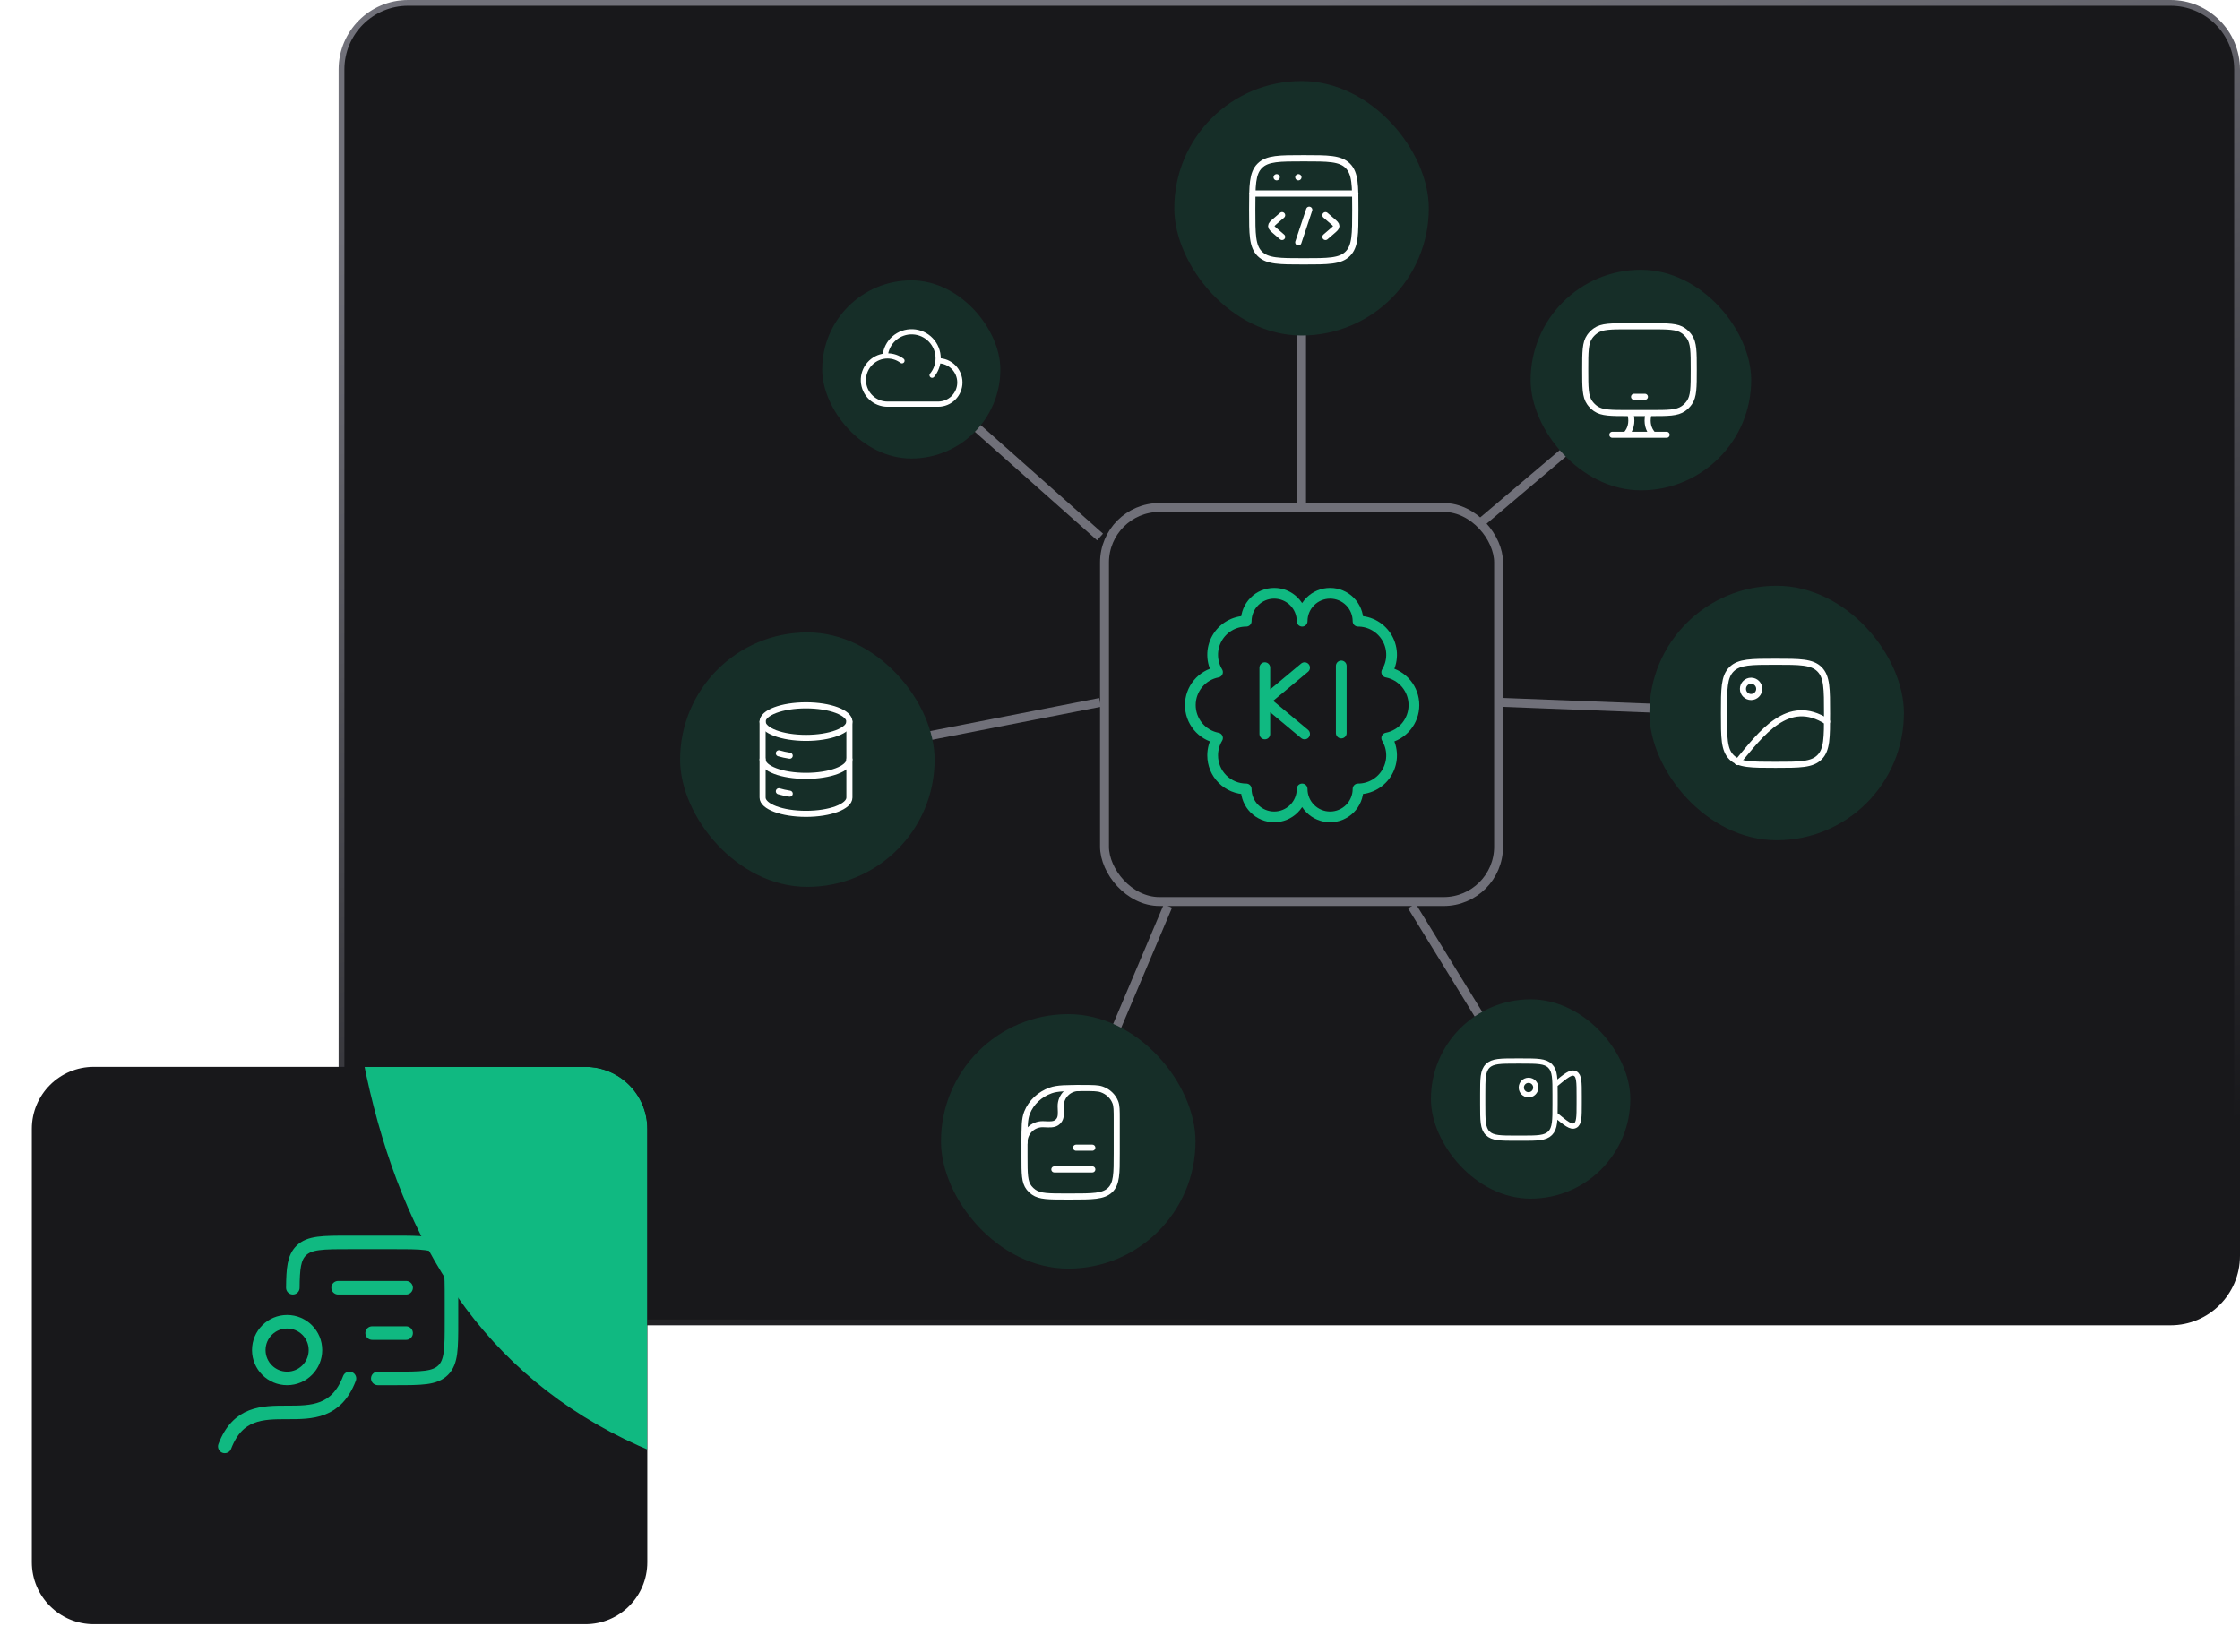 <svg width="774" height="571" viewBox="0 0 774 571" fill="none" xmlns="http://www.w3.org/2000/svg">
<path d="M141 1H750C762.703 1 773 11.297 773 24V434C773 446.703 762.703 457 750 457H141C128.297 457 118 446.703 118 434V24C118 11.297 128.297 1 141 1Z" fill="#18181B"/>
<path d="M141 1H750C762.703 1 773 11.297 773 24V434C773 446.703 762.703 457 750 457H141C128.297 457 118 446.703 118 434V24C118 11.297 128.297 1 141 1Z" stroke="url(#paint0_linear_1574_930)" stroke-width="2"/>
<g filter="url(#filter0_dd_1574_930)">
<g clip-path="url(#clip0_1574_930)">
<path d="M11 383.401C11 371.581 20.581 362 32.401 362H202.268C214.088 362 223.669 371.581 223.669 383.401V533.205C223.669 545.024 214.088 554.606 202.268 554.606H32.401C20.581 554.606 11 545.024 11 533.205V383.401Z" fill="#18181B"/>
<g filter="url(#filter1_f_1574_930)">
<path d="M719.896 211.586C719.896 344.183 560.979 511.804 322.82 511.804C156.612 511.804 118.003 404.313 118.003 271.716C118.003 139.119 252.741 31.627 418.95 31.627C585.158 31.627 719.896 78.989 719.896 211.586Z" fill="#10B981"/>
</g>
<path d="M120.75 469.667C111.773 493.167 86.644 469.667 77.667 493.167M130.542 469.667H136.421C145.652 469.667 150.27 469.667 153.137 466.8C156.004 463.933 156.004 459.315 156.004 450.083V442.25C156.004 433.018 156.004 428.401 153.137 425.534C150.27 422.667 145.66 422.667 136.421 422.667H120.754C111.523 422.667 106.909 422.667 104.042 425.534C101.613 427.962 101.237 431.648 101.183 438.333" stroke="#10B981" stroke-width="4.68" stroke-linecap="round" stroke-linejoin="round"/>
<path d="M99.209 469.667C104.616 469.667 109 465.283 109 459.875C109 454.467 104.616 450.083 99.209 450.083C93.801 450.083 89.417 454.467 89.417 459.875C89.417 465.283 93.801 469.667 99.209 469.667Z" stroke="#10B981" stroke-width="4.68" stroke-linecap="round" stroke-linejoin="round"/>
<path d="M116.834 438.333H140.334M140.334 454H128.584" stroke="#10B981" stroke-width="4.68" stroke-linecap="round" stroke-linejoin="round"/>
</g>
</g>
<path d="M419.019 261.053C419.019 264.127 420.24 267.076 422.414 269.25C424.588 271.424 427.537 272.645 430.611 272.645C430.611 275.207 431.629 277.664 433.441 279.476C435.252 281.287 437.709 282.305 440.271 282.305C442.833 282.305 445.291 281.287 447.102 279.476C448.914 277.664 449.932 275.207 449.932 272.645C449.932 275.207 450.949 277.664 452.761 279.476C454.573 281.287 457.03 282.305 459.592 282.305C462.154 282.305 464.611 281.287 466.423 279.476C468.234 277.664 469.252 275.207 469.252 272.645C471.307 272.645 473.325 272.099 475.1 271.062C476.875 270.026 478.342 268.536 479.351 266.746C480.36 264.956 480.876 262.929 480.844 260.874C480.812 258.82 480.235 256.81 479.171 255.052C481.816 254.541 484.2 253.125 485.915 251.047C487.63 248.97 488.567 246.36 488.567 243.666C488.567 240.972 487.63 238.363 485.915 236.285C484.2 234.208 481.816 232.792 479.171 232.281C480.236 230.522 480.814 228.512 480.846 226.457C480.878 224.401 480.363 222.374 479.354 220.584C478.344 218.793 476.877 217.303 475.102 216.266C473.327 215.229 471.308 214.683 469.252 214.684C469.252 212.121 468.234 209.664 466.423 207.853C464.611 206.041 462.154 205.023 459.592 205.023C457.03 205.023 454.573 206.041 452.761 207.853C450.949 209.664 449.932 212.121 449.932 214.684C449.932 212.121 448.914 209.664 447.102 207.853C445.291 206.041 442.833 205.023 440.271 205.023C437.709 205.023 435.252 206.041 433.441 207.853C431.629 209.664 430.611 212.121 430.611 214.684C428.556 214.683 426.538 215.23 424.763 216.266C422.989 217.303 421.522 218.792 420.512 220.583C419.503 222.373 418.988 224.399 419.019 226.454C419.051 228.509 419.628 230.518 420.692 232.277C418.047 232.788 415.663 234.204 413.948 236.281C412.234 238.359 411.296 240.969 411.296 243.662C411.296 246.356 412.234 248.966 413.948 251.043C415.663 253.121 418.047 254.537 420.692 255.048C419.597 256.859 419.018 258.936 419.019 261.053Z" stroke="#10B981" stroke-width="3.71" stroke-linecap="round" stroke-linejoin="round"/>
<path d="M463.456 230.14V253.324M437.041 253.639V242.187M437.041 242.187V230.736M437.041 242.187L450.783 230.736M437.041 242.187L450.783 253.639" stroke="#10B981" stroke-width="3.71" stroke-linecap="round" stroke-linejoin="round"/>
<rect x="381.649" y="175.382" width="136.169" height="136.169" rx="18.982" stroke="#707079" stroke-width="3.078"/>
<path d="M519.357 242.734L613.899 246.398" stroke="#707079" stroke-width="3.078"/>
<path d="M278.973 262.521L380.11 242.734" stroke="#707079" stroke-width="3.078"/>
<path d="M369.117 394.44L403.563 313.09" stroke="#707079" stroke-width="3.078"/>
<path d="M528.885 379.782L487.843 313.09" stroke="#707079" stroke-width="3.078"/>
<path d="M449.733 44.856L449.733 173.843" stroke="#707079" stroke-width="3.078"/>
<path d="M569.926 131.336L512.028 180.353" stroke="#707079" stroke-width="3.078"/>
<path d="M380.11 185.569L314.884 127.672" stroke="#707079" stroke-width="3.078"/>
<rect x="405.761" y="28" width="87.945" height="87.945" rx="43.973" fill="#162E28"/>
<path d="M432.687 66.875H468.312M441.124 61.25H441.141M448.624 61.25H448.641M432.687 72.5C432.687 64.104 432.687 59.904 435.295 57.296C437.903 54.688 442.101 54.688 450.499 54.688C458.895 54.688 463.095 54.688 465.703 57.296C468.312 59.904 468.312 64.102 468.312 72.5C468.312 80.896 468.312 85.096 465.703 87.704C463.095 90.312 458.897 90.312 450.499 90.312C442.103 90.312 437.903 90.312 435.295 87.704C432.687 85.096 432.687 80.898 432.687 72.5Z" stroke="white" stroke-width="2.164" stroke-linecap="round" stroke-linejoin="round"/>
<path d="M457.999 74.375L460.3 76.357C461.265 77.191 461.749 77.608 461.749 78.125C461.749 78.642 461.265 79.059 460.3 79.893L457.999 81.875M442.999 74.375L440.698 76.357C439.733 77.191 439.249 77.608 439.249 78.125C439.249 78.642 439.733 79.059 440.698 79.893L442.999 81.875M452.374 72.5L448.624 83.75" stroke="white" stroke-width="2.164" stroke-linecap="round" stroke-linejoin="round"/>
<rect x="569.926" y="202.425" width="87.945" height="87.945" rx="43.973" fill="#162E28"/>
<path d="M605.062 240.875C606.616 240.875 607.875 239.616 607.875 238.062C607.875 236.509 606.616 235.25 605.062 235.25C603.509 235.25 602.25 236.509 602.25 238.062C602.25 239.616 603.509 240.875 605.062 240.875Z" stroke="white" stroke-width="2.1" stroke-linecap="round" stroke-linejoin="round"/>
<path d="M595.688 246.5C595.688 238.104 595.688 233.904 598.296 231.296C600.904 228.688 605.102 228.688 613.5 228.688C621.896 228.688 626.096 228.688 628.704 231.296C631.312 233.904 631.312 238.102 631.312 246.5C631.312 254.896 631.312 259.096 628.704 261.704C626.096 264.312 621.898 264.312 613.5 264.312C605.104 264.312 600.904 264.312 598.296 261.704C595.688 259.096 595.688 254.898 595.688 246.5Z" stroke="white" stroke-width="2.1" stroke-linecap="round" stroke-linejoin="round"/>
<path d="M600.375 263.375C608.573 253.578 617.764 240.657 631.309 249.391" stroke="white" stroke-width="2.1" stroke-linecap="round" stroke-linejoin="round"/>
<rect x="235" y="218.549" width="87.945" height="87.945" rx="43.973" fill="#162E28"/>
<path d="M278.5 255C286.784 255 293.5 252.482 293.5 249.375C293.5 246.268 286.784 243.75 278.5 243.75C270.216 243.75 263.5 246.268 263.5 249.375C263.5 252.482 270.216 255 278.5 255Z" stroke="white" stroke-width="2.1" stroke-linecap="round" stroke-linejoin="round"/>
<path d="M269.125 260.329C270.254 260.666 271.514 260.947 272.875 261.154M293.5 262.5C293.5 265.607 286.784 268.125 278.5 268.125C270.216 268.125 263.5 265.607 263.5 262.5M269.125 273.454C270.254 273.791 271.514 274.072 272.875 274.279" stroke="white" stroke-width="2.1" stroke-linecap="round" stroke-linejoin="round"/>
<path d="M293.5 249.375V275.625C293.5 278.732 286.784 281.25 278.5 281.25C270.216 281.25 263.5 278.732 263.5 275.625V249.375" stroke="white" stroke-width="2.1" stroke-linecap="round" stroke-linejoin="round"/>
<rect x="325.145" y="350.467" width="87.945" height="87.945" rx="43.973" fill="#162E28"/>
<path d="M377.438 404.125H364.313M377.438 396.625H371.813M385.875 398.5C385.875 405.571 385.875 409.107 383.541 411.302C381.206 413.498 377.451 413.5 369.938 413.5H368.488C362.376 413.5 359.316 413.5 357.193 412.004C356.589 411.58 356.049 411.072 355.59 410.494C354 408.496 354 405.619 354 399.863V395.091C354 389.536 354 386.757 354.879 384.539C356.293 380.971 359.282 378.158 363.073 376.827C365.428 376 368.378 376 374.284 376C377.655 376 379.343 376 380.689 376.473C382.854 377.234 384.563 378.841 385.371 380.879C385.873 382.146 385.873 383.734 385.873 386.909L385.875 398.5Z" stroke="white" stroke-width="2.1" stroke-linecap="round" stroke-linejoin="round"/>
<path d="M354 394.75C354 393.093 354.658 391.503 355.83 390.331C357.002 389.159 358.592 388.501 360.249 388.501C361.498 388.501 362.97 388.718 364.183 388.394C364.713 388.251 365.196 387.972 365.584 387.583C365.972 387.195 366.252 386.711 366.394 386.181C366.718 384.968 366.501 383.496 366.501 382.247C366.501 380.59 367.16 379.001 368.332 377.83C369.504 376.658 371.093 376 372.75 376" stroke="white" stroke-width="2.1" stroke-linecap="round" stroke-linejoin="round"/>
<rect x="494.439" y="345.337" width="68.891" height="68.891" rx="34.445" fill="#162E28"/>
<path d="M537.333 374.843L537.543 374.67C541.07 371.76 542.833 370.305 544.25 371.008C545.666 371.71 545.666 374.04 545.666 378.697V381.303C545.666 385.96 545.666 388.29 544.25 388.992C542.833 389.693 541.07 388.24 537.543 385.33L537.333 385.157M512.333 378.333C512.333 372.833 512.333 370.083 514.041 368.375C515.75 366.667 518.5 366.667 524 366.667H525.666C531.166 366.667 533.916 366.667 535.625 368.375C537.333 370.083 537.333 372.833 537.333 378.333V381.667C537.333 387.167 537.333 389.917 535.625 391.625C533.916 393.333 531.166 393.333 525.666 393.333H524C518.5 393.333 515.75 393.333 514.041 391.625C512.333 389.917 512.333 387.167 512.333 381.667V378.333Z" stroke="white" stroke-width="1.8" stroke-linecap="round" stroke-linejoin="round"/>
<path d="M528.166 378.333C529.547 378.333 530.666 377.214 530.666 375.833C530.666 374.453 529.547 373.333 528.166 373.333C526.785 373.333 525.666 374.453 525.666 375.833C525.666 377.214 526.785 378.333 528.166 378.333Z" stroke="white" stroke-width="1.8" stroke-linecap="round" stroke-linejoin="round"/>
<rect x="528.885" y="93.226" width="76.219" height="76.219" rx="38.11" fill="#162E28"/>
<path d="M564.625 137.125H568.375M571.188 150.25L570.595 149.464C569.264 147.694 568.932 144.989 569.776 142.75M561.812 150.25L562.405 149.464C563.736 147.694 564.068 144.989 563.224 142.75M557.125 150.25H575.875M570.25 112.75H562.75C556.6 112.75 553.527 112.75 551.348 114.276C550.542 114.841 549.841 115.542 549.276 116.348C547.75 118.525 547.75 121.6 547.75 127.75C547.75 133.9 547.75 136.973 549.276 139.152C549.841 139.958 550.542 140.659 551.348 141.224C553.525 142.75 556.6 142.75 562.75 142.75H570.25C576.4 142.75 579.473 142.75 581.652 141.224C582.458 140.659 583.159 139.958 583.724 139.152C585.25 136.975 585.25 133.9 585.25 127.75C585.25 121.6 585.25 118.527 583.724 116.348C583.159 115.542 582.458 114.841 581.652 114.276C579.475 112.75 576.4 112.75 570.25 112.75Z" stroke="white" stroke-width="2.1" stroke-linecap="round" stroke-linejoin="round"/>
<rect x="284.103" y="96.891" width="61.562" height="61.562" rx="30.781" fill="#162E28"/>
<path d="M324.13 124.667H324.167C326.156 124.667 328.064 125.457 329.47 126.863C330.877 128.27 331.667 130.178 331.667 132.167C331.667 134.156 330.877 136.063 329.47 137.47C328.064 138.877 326.156 139.667 324.167 139.667H306.667C304.526 139.667 302.467 138.843 300.917 137.366C299.367 135.889 298.445 133.872 298.342 131.734C298.239 129.595 298.963 127.499 300.364 125.88C301.765 124.261 303.736 123.243 305.867 123.038M324.13 124.667C324.154 124.392 324.166 124.114 324.167 123.833C324.171 121.469 323.26 119.194 321.626 117.485C319.992 115.776 317.761 114.764 315.398 114.661C313.036 114.559 310.725 115.373 308.949 116.934C307.173 118.495 306.068 120.682 305.867 123.038M324.13 124.667C323.963 126.502 323.245 128.245 322.072 129.667M305.867 123.038C306.13 123.013 306.397 123 306.667 123C308.544 123 310.275 123.62 311.667 124.667" stroke="white" stroke-width="1.8" stroke-linecap="round" stroke-linejoin="round"/>
<defs>
<filter id="filter0_dd_1574_930" x="0.3" y="356.65" width="234.07" height="214.006" filterUnits="userSpaceOnUse" color-interpolation-filters="sRGB">
<feFlood flood-opacity="0" result="BackgroundImageFix"/>
<feColorMatrix in="SourceAlpha" type="matrix" values="0 0 0 0 0 0 0 0 0 0 0 0 0 0 0 0 0 0 127 0" result="hardAlpha"/>
<feOffset dy="1.338"/>
<feGaussianBlur stdDeviation="1.338"/>
<feComposite in2="hardAlpha" operator="out"/>
<feColorMatrix type="matrix" values="0 0 0 0 0 0 0 0 0 0 0 0 0 0 0 0 0 0 0.08 0"/>
<feBlend mode="normal" in2="BackgroundImageFix" result="effect1_dropShadow_1574_930"/>
<feColorMatrix in="SourceAlpha" type="matrix" values="0 0 0 0 0 0 0 0 0 0 0 0 0 0 0 0 0 0 127 0" result="hardAlpha"/>
<feOffset dy="5.35"/>
<feGaussianBlur stdDeviation="5.35"/>
<feComposite in2="hardAlpha" operator="out"/>
<feColorMatrix type="matrix" values="0 0 0 0 0 0 0 0 0 0 0 0 0 0 0 0 0 0 0.06 0"/>
<feBlend mode="normal" in2="effect1_dropShadow_1574_930" result="effect2_dropShadow_1574_930"/>
<feBlend mode="normal" in="SourceGraphic" in2="effect2_dropShadow_1574_930" result="shape"/>
</filter>
<filter id="filter1_f_1574_930" x="-550.767" y="-637.142" width="1939.43" height="1817.72" filterUnits="userSpaceOnUse" color-interpolation-filters="sRGB">
<feFlood flood-opacity="0" result="BackgroundImageFix"/>
<feBlend mode="normal" in="SourceGraphic" in2="BackgroundImageFix" result="shape"/>
<feGaussianBlur stdDeviation="334.385" result="effect1_foregroundBlur_1574_930"/>
</filter>
<linearGradient id="paint0_linear_1574_930" x1="456.5" y1="1.47001e-05" x2="555.908" y2="437.217" gradientUnits="userSpaceOnUse">
<stop stop-color="#71717A"/>
<stop offset="1" stop-color="#18181B"/>
</linearGradient>
<clipPath id="clip0_1574_930">
<path d="M11 383.401C11 371.581 20.581 362 32.401 362H202.268C214.088 362 223.669 371.581 223.669 383.401V533.205C223.669 545.024 214.088 554.606 202.268 554.606H32.401C20.581 554.606 11 545.024 11 533.205V383.401Z" fill="white"/>
</clipPath>
</defs>
</svg>

